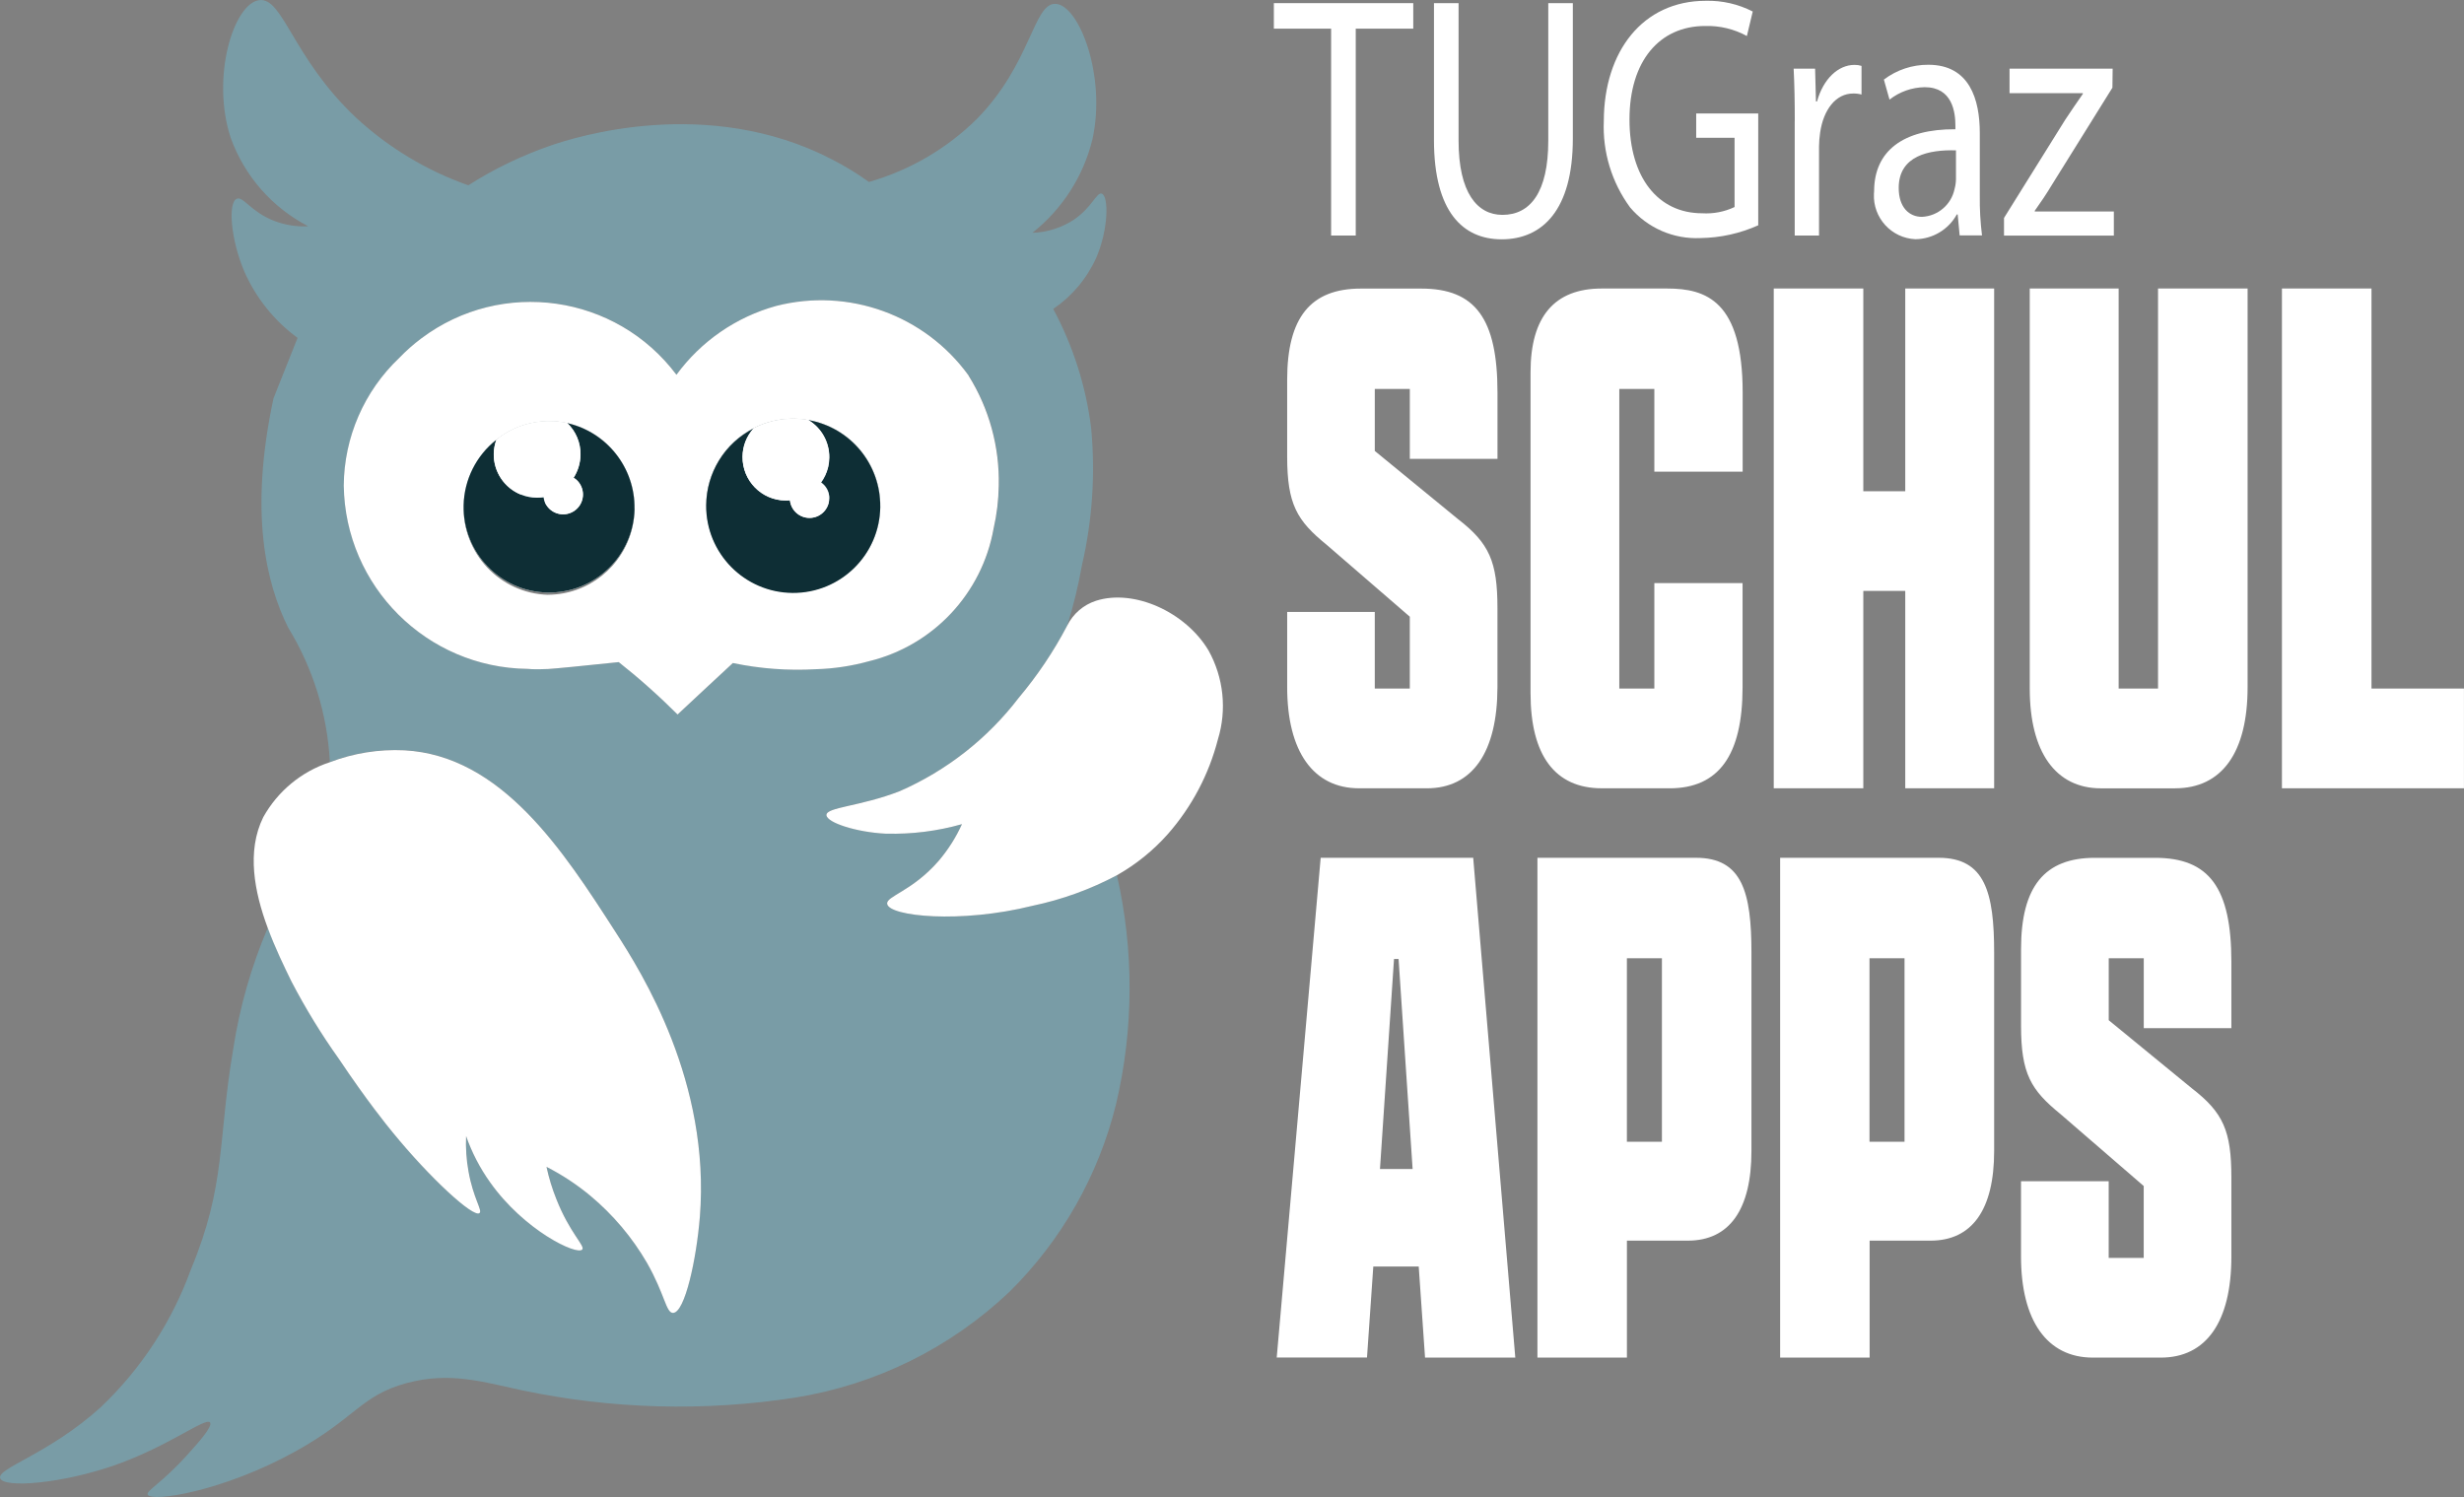 <svg id="Ebene_1" data-name="Ebene 1" xmlns="http://www.w3.org/2000/svg" viewBox="219.87 627.08 1570.17 954.05">
  <rect x="219.87" y="627.08" width="1570.17" height="954.05" fill="#808080" stroke="none"/>
  <defs>
    <style>
      .cls-1 {
        fill: #799ca6;
      }

      .cls-2 {
        fill: #fff;
      }

      .cls-3 {
        fill: #0e2e35;
      }
    </style>
  </defs>
  <g id="_2024_Schulapp_Logo_01" data-name=" 2024 Schulapp Logo 01">
    <path id="Pfad_3580" data-name="Pfad 3580" class="cls-2" d="M1172.41,1065.03c0,39.2-14.02,62.43-43.31,62.43h-43.22c-26.86,0-44.11-21.28-44.11-62.43v-45.89h52.49v48.85h25.7v-48.85l-53.73-46.44c-18.42-15-24.46-24.67-24.46-54.69v-48.85c0-41.15,16.46-56.07,45.31-56.07h38.49c34.1,0,46.9,18.88,46.9,64.36v40.06h-52.56v-44.54h-25.7v42.59l53.73,44c18.82,14.52,24.46,25.16,24.46,55.18v50.28Z"/>
    <path id="Pfad_3581" data-name="Pfad 3581" class="cls-2" d="M1129.09,1129.45h-43.22c-29.08,0-45.75-23.49-45.75-64.44v-47.96h55.82v48.85h22.32v-45.8l-53.03-45.86c-18.86-15.35-25.12-25.7-25.12-56.32v-48.8c0-39.71,14.92-58.13,46.96-58.13h38.49c34.53,0,48.58,19.21,48.58,66.37v42.17h-55.87v-44.56h-22.32v39.49l52.99,43.42c20,15.45,25.18,27.13,25.18,56.85v50.31c-.08,41.57-16.01,64.43-45.03,64.43ZM1043.37,1021.09v43.94c0,38.37,15.47,60.42,42.42,60.42h43.22c34.41,0,41.64-32.87,41.64-60.42v-50.31c0-30.11-5.91-39.71-23.69-53.46l-54.49-44.63v-45.68h29v44.54h49.21v-38.19c0-44.86-12.68-62.35-45.25-62.35h-38.49c-30.19,0-43.63,16.69-43.63,54.12v48.85c0,29.05,5.65,38.27,23.71,53.01l54.44,47.08v51.91h-28.99v-48.85l-49.12.04Z"/>
    <path id="Pfad_3582" data-name="Pfad 3582" class="cls-2" d="M1328.64,1000.7v64.34c0,32.9-8.81,62.43-44.89,62.43h-43.22c-26.44,0-43.68-16.93-43.68-58.53v-204.67c0-36.3,16.43-51.29,43.68-51.29h41.7c37.28,0,46.47,23.72,46.47,64.36v48.36h-52.95v-52.74h-25.7v194.97h25.7v-67.23h52.89Z"/>
    <path id="Pfad_3583" data-name="Pfad 3583" class="cls-2" d="M1283.76,1129.45h-43.22c-29.69,0-45.34-20.91-45.34-60.54v-204.65c0-35.37,15.26-53.31,45.34-53.31h41.7c24.98,0,48.13,8.04,48.13,66.37v50.37h-56.28v-52.73h-22.33v190.95h22.33v-67.23h56.22v66.35c0,43.36-15.18,64.44-46.55,64.44h-.01ZM1240.54,814.96c-28.28,0-42.05,16.14-42.05,49.28v204.67c0,37.48,14.13,56.52,42.05,56.52h43.22c29.08,0,43.22-19.76,43.22-60.42v-62.33h-49.56v67.23h-28.99v-198.99h28.99v52.74h49.56v-46.37c0-38.46-7.51-62.35-44.81-62.35h-41.71l.08.02Z"/>
    <path id="Pfad_3584" data-name="Pfad 3584" class="cls-2" d="M1351.88,812.98h53.73v129.2h30.05v-129.2h53.34v314.49h-53.32v-125.85h-30.05v125.8h-53.73l-.02-314.44Z"/>
    <path id="Pfad_3585" data-name="Pfad 3585" class="cls-2" d="M1490.63,1129.45h-56.65v-125.8h-26.73v125.8h-57.07v-318.5h57.07v129.2h26.73v-129.2h56.65v318.5ZM1437.33,1125.43h49.99v-310.47h-49.99v129.19h-33.42v-129.19h-50.41v310.47h50.41v-125.8h33.38l.04,125.8Z"/>
    <path id="Pfad_3586" data-name="Pfad 3586" class="cls-2" d="M1650.45,812.98v252.05c0,40.16-15.26,62.43-44.51,62.43h-47.29c-26.44,0-43.68-20.81-43.68-61.44v-253.05h53.32v254.95h28.43v-254.95h53.74Z"/>
    <path id="Pfad_3587" data-name="Pfad 3587" class="cls-2" d="M1605.95,1129.48h-47.29c-28.85,0-45.34-23.12-45.34-63.44v-255.09h56.65v254.95h25.1v-254.95h57.07v254.07c0,41.58-16.35,64.44-46.17,64.44h-.01ZM1516.64,815v251.04c0,37.75,15.34,59.43,42.05,59.43h47.29c28.03,0,42.84-20.88,42.84-60.42v-250.08h-50.41v254.95h-31.76v-254.95l-50.02.03Z"/>
    <path id="Pfad_3588" data-name="Pfad 3588" class="cls-2" d="M1675.68,812.98h53.73v254.95h58.92v59.57h-112.63v-314.52h-.01Z"/>
    <path id="Pfad_3589" data-name="Pfad 3589" class="cls-2" d="M1789.98,1129.45h-115.96v-318.5h57.07v254.96h58.92v63.53h-.02ZM1677.34,1125.43h109.31v-55.52h-58.92v-254.95h-50.41v310.47h.02Z"/>
    <path id="Pfad_3590" data-name="Pfad 3590" class="cls-2" d="M1125.5,1432.22h-32.06l-4.02,58.03h-54.12l27.67-314.49h94.18l26.47,314.49h-54.12l-4.02-58.03h.01ZM1097.46,1374.14h24.46l-9.23-137.83h-6.02l-9.22,137.83Z"/>
    <path id="Pfad_3591" data-name="Pfad 3591" class="cls-2" d="M1185.49,1492.26h-57.53l-.12-1.86-3.9-56.19h-28.94l-4.02,58.03h-57.53l.2-2.21,27.82-316.3h97.2l.14,1.81,26.67,316.69v.02ZM1131.06,1488.24h50.71l-26.15-310.47h-91.11l-27.31,310.47h50.71l4.02-58.04h35.17l.12,1.86,3.9,56.21-.05-.02ZM1123.72,1376.11h-28.1l.15-2.17,9.34-139.73h9.12l.12,1.86,9.34,140.07.02-.02ZM1099.26,1372.09h20.79l-8.95-133.86h-2.9l-8.95,133.86h0Z"/>
    <path id="Pfad_3592" data-name="Pfad 3592" class="cls-2" d="M1201.25,1175.76h99.38c28.03,0,33.67,20.81,33.67,58.53v126.3c0,29.52-9.23,55.13-38.88,55.13h-40.47v74.51h-53.73v-314.5l.03.02ZM1280.6,1356.7v-120.96h-25.7v120.95h25.7Z"/>
    <path id="Pfad_3593" data-name="Pfad 3593" class="cls-2" d="M1256.61,1492.28h-57.02v-318.53h101.05c29.56,0,35.33,22.19,35.33,60.54v126.3c0,37.38-14.02,57.15-40.55,57.15h-38.8v74.53h0ZM1202.88,1488.26h50.37v-74.51h42.13c30.77,0,37.23-28.89,37.23-53.12v-126.32c0-36.65-5.1-56.52-32-56.52h-97.72v310.47h0ZM1282.24,1358.74h-28.99v-124.98h28.99v124.98ZM1256.6,1354.72h22.32v-116.96h-22.32v116.96Z"/>
    <path id="Pfad_3594" data-name="Pfad 3594" class="cls-2" d="M1355.92,1175.76h99.38c28.03,0,33.67,20.81,33.67,58.53v126.3c0,29.52-9.23,55.13-38.88,55.13h-40.47v74.51h-53.73v-314.5l.03.02ZM1435.28,1356.7v-120.96h-25.7v120.95h25.7Z"/>
    <path id="Pfad_3595" data-name="Pfad 3595" class="cls-2" d="M1411.27,1492.28h-57.02v-318.53h101.05c29.56,0,35.33,22.19,35.33,60.54v126.3c0,37.38-14.02,57.15-40.55,57.15h-38.8v74.53ZM1357.54,1488.26h50.37v-74.51h42.13c30.77,0,37.23-28.89,37.23-53.12v-126.32c0-36.65-5.1-56.52-32-56.52h-97.72v310.47h0ZM1436.9,1358.74h-28.98v-124.98h28.98v124.98ZM1411.2,1354.72h22.32v-116.96h-22.32v116.96Z"/>
    <path id="Pfad_3596" data-name="Pfad 3596" class="cls-2" d="M1640.05,1427.82c0,39.2-14.02,62.43-43.31,62.43h-43.22c-26.86,0-44.11-21.28-44.11-62.43v-45.89h52.56v48.85h25.7v-48.85l-53.73-46.44c-18.42-15-24.46-24.67-24.46-54.69v-48.85c0-41.15,16.46-56.07,45.31-56.07h38.49c34.1,0,46.9,18.88,46.9,64.36v40.06h-52.49v-44.54h-25.7v42.59l53.73,44c18.82,14.52,24.46,25.16,24.46,55.18l-.13,50.28Z"/>
    <path id="Pfad_3597" data-name="Pfad 3597" class="cls-2" d="M1596.72,1492.28h-43.22c-29.08,0-45.75-23.49-45.75-64.44v-47.96h55.87v48.85h22.32v-45.8l-53.05-45.86c-18.86-15.35-25.12-25.7-25.12-56.32v-48.85c0-39.71,14.92-58.13,46.96-58.13h38.49c34.53,0,48.58,19.21,48.58,66.37v42.17h-55.83v-44.54h-22.32v39.49l52.99,43.42c19.99,15.45,25.16,27.13,25.16,56.85v50.31c0,41.58-15.97,64.44-44.97,64.44h-.09ZM1511.02,1383.92v43.94c0,38.37,15.46,60.42,42.42,60.42h43.22c34.41,0,41.64-32.87,41.64-60.42v-50.31c0-30.11-5.91-39.71-23.69-53.46l-54.47-44.63v-45.68h28.99v44.54h49.16v-38.15c0-44.86-12.7-62.35-45.25-62.35h-38.49c-30.19,0-43.63,16.69-43.63,54.12v48.85c0,29.05,5.65,38.27,23.71,53.01l54.47,47.07v51.85h-28.99v-48.85h-49.21l.1.06Z"/>
    <path id="Pfad_3598" data-name="Pfad 3598" class="cls-2" d="M1068.12,645.34h-36.49v-16.26h88.83v16.26h-36.65v131.85h-15.69v-131.85Z"/>
    <path id="Pfad_3599" data-name="Pfad 3599" class="cls-2" d="M1149.34,629.08v87.67c0,33.21,11.93,47.27,27.96,47.27,17.81,0,29.2-14.51,29.2-47.27v-87.67h15.65v86.38c0,45.48-19.41,64.14-45.38,64.14-24.53,0-43.11-17.36-43.11-63.3v-87.22h15.69-.01Z"/>
    <path id="Pfad_3600" data-name="Pfad 3600" class="cls-2" d="M1340.38,770.62c-11.6,5.22-24.15,8-36.88,8.18-17.18.81-33.77-6.41-44.88-19.55-11.69-15.94-17.6-35.4-16.73-55.16.15-44.18,24.73-76.5,64.99-76.5,10.39-.26,20.67,2.09,29.91,6.83l-3.73,15.61c-8.13-4.45-17.29-6.65-26.55-6.39-29.2,0-48.26,22.4-48.26,59.57s18.35,59.79,46.31,59.79c7.11.44,14.22-.93,20.65-3.98v-44.14h-24.45v-15.51h39.53v71.25h.07Z"/>
    <path id="Pfad_3601" data-name="Pfad 3601" class="cls-2" d="M1363.58,704.05c0-12.51-.2-23.29-.72-33.21h13.67l.55,20.88h.69c3.92-14.26,13.39-23.29,23.89-23.29,1.51-.03,3.01.19,4.45.65v18.24c-1.74-.47-3.54-.69-5.34-.65-11.07,0-18.9,10.33-21.02,24.83-.45,2.97-.69,5.98-.72,8.98v56.7h-15.49v-73.17l.06.02Z"/>
    <path id="Pfad_3602" data-name="Pfad 3602" class="cls-2" d="M1468.65,777.15l-1.26-13.42h-.55c-5.29,9.63-15.36,15.67-26.35,15.8-15.28-.65-27.13-13.57-26.47-28.84.02-.56.06-1.12.12-1.68,0-25.7,18.5-39.78,51.8-39.55v-2.18c0-8.78-1.95-24.63-19.56-24.63-8.14.11-16.02,2.89-22.43,7.92l-3.59-12.77c8.15-6.19,18.11-9.51,28.34-9.44,26.35,0,32.78,22.19,32.78,43.49v39.78c-.12,8.51.36,17.03,1.41,25.48h-14.23v.05ZM1466.31,722.89c-17.1-.46-36.5,3.29-36.5,23.95,0,12.51,6.76,18.44,14.8,18.44,10.19-.48,18.75-7.8,20.8-17.79.56-2,.85-4.06.89-6.13v-18.47Z"/>
    <path id="Pfad_3603" data-name="Pfad 3603" class="cls-2" d="M1496.91,765.98l39.01-62.58c3.76-5.74,7.31-10.78,11.24-16.49v-.46h-46.72v-15.61h65.71l-.15,12.12-38.46,61.74c-3.56,5.93-7.11,11.21-11.04,16.71v.46h50.41v15.37h-69.99v-11.27Z"/>
    <path id="Pfad_3604" data-name="Pfad 3604" class="cls-1" d="M624.24,951.4c-.65,30.08-25.55,53.94-55.63,53.3-30.08-.65-53.94-25.55-53.3-55.63.35-16.33,8.01-31.63,20.86-41.71,9.68-7.83,21.8-12.02,34.25-11.84,3.65,0,7.29.39,10.86,1.17h.08c25.43,5.78,43.33,28.59,42.9,54.66l-.02.06Z"/>
    <path id="Pfad_3605" data-name="Pfad 3605" class="cls-1" d="M780.81,949.88c-.31,30.6-25.37,55.15-55.96,54.83-30.6-.31-55.15-25.37-54.83-55.96.31-30.59,25.37-55.15,55.96-54.83,0,0,.02,0,.03,0,3.05.03,6.1.34,9.1.91,26.63,4.74,45.96,28.01,45.72,55.06h-.01Z"/>
    <path id="Pfad_3606" data-name="Pfad 3606" class="cls-1" d="M931.59,1184.88c-16.91,8.97-34.99,15.51-53.73,19.42-45.94,11.47-91.34,6.76-92.64-1.17-.83-4.93,15.86-7.98,32.71-27.33,6.07-7.1,11.1-15.02,14.95-23.52-15.65,4.44-31.88,6.49-48.15,6.07h-.54c-18.44-.91-37.51-7.01-37.66-11.84-.16-5.08,21.42-5.4,46.72-15.25,29.88-13.09,55.95-33.54,75.77-59.45,11.93-14.18,22.29-29.6,30.89-46.01.05-.04.08-.1.08-.16,3.94-12.57,7.06-25.38,9.34-38.35,6.66-28.69,8.63-58.28,5.84-87.6-3.32-26.51-11.5-52.18-24.14-75.71,12.03-8.17,21.54-19.54,27.48-32.81,7.83-18.15,7.91-39.26,3.41-40.69-3.19-1.06-6.31,8.97-17.99,16.78-7.82,5.07-16.88,7.89-26.19,8.18,19.04-15.03,32.51-36,38.27-59.57,8.97-40.39-8.52-85.72-23.52-86.33-14.13-.54-15.34,37.89-50.11,73.34-19.19,18.96-42.85,32.77-68.8,40.16-7.45-5.37-15.29-10.16-23.47-14.34-79.57-41.3-164.31-14.02-179.26-8.89-18.45,6.36-36.1,14.87-52.56,25.36-26.6-9.35-50.99-24.06-71.67-43.22-40.47-38.11-46.38-76.92-61.66-74.76-16.1,2.21-30.82,48.84-18.07,87.77,8.8,24.33,26.44,44.44,49.42,56.33-7.32.38-14.63-.76-21.48-3.35-15.03-5.7-19.96-15.94-24.06-14.2-5.84,2.43-3.81,26.19,4.79,46.38,7.4,16.83,19.1,31.42,33.93,42.28-5.08,12.85-10.24,25.7-15.34,38.55-15.72,73.19-4.56,118.14,9.34,146.08,15.88,25.91,25.02,55.38,26.58,85.72,15.1-5.77,31.23-8.35,47.38-7.59,62.19,3.35,101.36,64.08,134.55,115.64,17.09,26.42,60.68,95.89,53.84,181.77-2.13,26.58-9.5,61.05-17.09,61.12-4.47.08-5.16-11.76-16.55-31.81-9.46-16.31-21.72-30.84-36.21-42.9-8.58-7.13-17.93-13.29-27.87-18.36,1.5,6.97,3.58,13.8,6.23,20.42,8.57,21.8,18.53,30,16.55,32.27-3.35,3.88-36.91-12-58.76-42.9-6.44-9.03-11.57-18.92-15.25-29.38-.33,7.53.17,15.07,1.52,22.48,3.04,17.24,9.1,24.98,7.01,26.58-3.88,3.12-31.67-22.48-55.27-51.39-3.35-4.02-16.78-20.65-34.25-46.78-11.23-15.75-21.35-32.26-30.29-49.42-4.67-9.55-10.41-21.34-15.11-34.1-10.55,24.72-17.95,50.67-22.01,77.23-9.95,58.31-4.39,86.18-26.96,140.46-12.04,33.24-31.64,63.22-57.23,87.6-33.18,30.15-66.51,39.04-64.32,45.48s39.26,3.5,73.13-8.35c34.7-12.22,57.85-30.77,60.6-27.17,1.89,2.42-7.59,12.99-14.43,20.57-16.18,17.99-26.35,22.86-25.29,25.36,2.13,5.01,47.98-1.89,94.37-27.65,38.03-21.11,41.62-35.53,70.47-43.36,27.71-7.51,48.89-.77,73.72,4.56,57.21,12.02,116.12,13.61,173.89,4.67,51.36-8.15,99.04-31.68,136.74-67.49,33.24-32.83,56.74-74.23,67.89-119.6,11.32-47.94,11.5-97.84.54-145.87v.04ZM686.97,1049.61c-1.17.98-14.95,13.89-16.03,14.88-1.6,1.52-17.7,16.47-19.21,17.92-5.7-5.7-11.93-11.68-18.61-17.52-6.46-5.77-12.76-11.01-18.9-15.86-23.69,2.5-40.88,4.18-44.95,4.39-4.25.23-8.28.16-8.18.16-1.67-.08-3.19,0-4.93-.23-64.26-.73-116.23-52.55-117.16-116.8.24-30.82,13.01-60.21,35.39-81.4,44.45-46.24,117.97-47.69,164.21-3.24,4.51,4.33,8.66,9.02,12.41,14.02,15.63-21.38,38.03-36.84,63.55-43.88,46.12-11.8,94.76,5.8,122.65,44.39,13.13,21,19.81,45.39,19.21,70.15-.14,9.17-1.23,18.31-3.27,27.25-7.36,41.45-38.52,74.63-79.43,84.58-11.02,3.06-22.36,4.77-33.79,5.08-17.74,1.03-35.54-.29-52.94-3.94l-.05.06Z"/>
    <path id="Pfad_3607" data-name="Pfad 3607" class="cls-2" d="M995.98,1098.25c-5.74,22.35-16.67,43.03-31.89,60.36-9.31,10.49-20.29,19.36-32.5,26.27-16.9,8.98-34.99,15.52-53.73,19.44-45.94,11.47-91.34,6.76-92.64-1.17-.83-4.93,15.86-7.98,32.71-27.33,6.07-7.1,11.1-15.02,14.95-23.52-15.65,4.44-31.88,6.49-48.15,6.07h-.54c-18.44-.91-37.51-7.01-37.66-11.84-.15-5.08,21.42-5.4,46.72-15.25,29.88-13.09,55.95-33.54,75.77-59.45,11.93-14.18,22.29-29.6,30.89-46.01.04-.04.07-.09.08-.15,3.75-7.48,10.34-13.14,18.3-15.72,24.21-7.74,57.11,7.14,71.75,31.75,9.57,17.27,11.72,37.7,5.93,56.58h-.02Z"/>
    <path id="Pfad_3608" data-name="Pfad 3608" class="cls-2" d="M665.84,1402.66c-2.13,26.58-9.5,61.05-17.09,61.12-4.47.08-5.16-11.76-16.55-31.81-9.46-16.31-21.72-30.84-36.21-42.9-8.58-7.13-17.93-13.29-27.87-18.36,1.5,6.97,3.58,13.8,6.23,20.42,8.57,21.8,18.53,30,16.55,32.27-3.35,3.88-36.91-12-58.76-42.9-6.44-9.03-11.57-18.92-15.25-29.38-.33,7.53.17,15.07,1.52,22.48,3.04,17.24,9.1,24.98,7.01,26.58-3.88,3.12-31.67-22.48-55.27-51.39-3.35-4.02-16.78-20.65-34.25-46.78-11.23-15.75-21.35-32.26-30.29-49.42-4.67-9.55-10.41-21.34-15.11-34.1-8.52-22.86-13.6-48.89-2.87-70.61,9.23-16.61,24.39-29.13,42.45-35.04,15.1-5.77,31.23-8.35,47.38-7.59,62.19,3.35,101.36,64.08,134.55,115.64,17.09,26.42,60.68,95.89,53.84,181.77h.02Z"/>
    <path id="Pfad_3609" data-name="Pfad 3609" class="cls-2" d="M624.24,951.4c-.65,30.08-25.55,53.94-55.63,53.3-30.08-.65-53.94-25.55-53.3-55.63.35-16.33,8.01-31.63,20.86-41.71,9.68-7.83,21.8-12.02,34.25-11.84,3.65,0,7.29.39,10.86,1.17h.08c25.43,5.78,43.33,28.59,42.9,54.66l-.02.06Z"/>
    <path id="Pfad_3610" data-name="Pfad 3610" class="cls-2" d="M780.81,949.88c-.31,30.6-25.37,55.15-55.96,54.83-30.6-.31-55.15-25.37-54.83-55.96.31-30.59,25.37-55.15,55.96-54.83,0,0,.02,0,.03,0,3.05.03,6.1.34,9.1.91,26.63,4.74,45.96,28.01,45.72,55.06h-.01Z"/>
    <path id="Pfad_3611" data-name="Pfad 3611" class="cls-2" d="M837.14,866.44c-27.88-38.58-76.53-56.19-122.65-44.39-25.52,7.05-47.92,22.51-63.55,43.88-38.5-51.3-111.3-61.69-162.6-23.19-5,3.75-9.69,7.9-14.02,12.41-22.38,21.19-35.16,50.58-35.39,81.4.93,64.26,52.9,116.06,117.16,116.8,1.75.23,3.27.15,4.93.23-.08,0,3.94.08,8.18-.15,4.02-.23,21.26-1.89,44.95-4.39,6.14,4.87,12.45,10.09,18.9,15.86,6.68,5.93,12.91,11.84,18.61,17.52,1.52-1.44,17.61-16.35,19.21-17.92,1.06-.98,14.88-13.89,16.03-14.88,17.39,3.64,35.19,4.96,52.92,3.94,11.43-.32,22.77-2.03,33.79-5.08,40.91-9.95,72.07-43.13,79.43-84.58,2.04-8.94,3.13-18.08,3.27-27.25.59-24.76-6.09-49.15-19.21-70.15l.06-.07ZM569.12,1006.15c-30.61-.89-54.7-26.42-53.81-57.03.47-16.31,8.11-31.58,20.86-41.75,9.68-7.83,21.8-12.02,34.25-11.84,3.65,0,7.29.39,10.86,1.17h.08c29.82,6.92,48.38,36.7,41.45,66.52-5.8,25-28.01,42.74-53.67,42.89l-.02.05ZM724.7,1004.63c-30.57-.36-55.06-25.43-54.71-56,.36-30.57,25.43-55.06,56-54.71h0c3.05.03,6.1.34,9.1.91,30.09,5.29,50.2,33.97,44.91,64.06-4.7,26.75-28.13,46.13-55.29,45.74h-.01Z"/>
    <circle id="Ellipse_20" data-name="Ellipse 20" class="cls-1" cx="561.19" cy="939.27" r="9.99"/>
    <circle id="Ellipse_21" data-name="Ellipse 21" class="cls-1" cx="741.27" cy="939.27" r="9.99"/>
    <path id="Pfad_3612" data-name="Pfad 3612" class="cls-3" d="M780.81,949.94c-.25,30.63-25.29,55.27-55.92,55.02-30.63-.25-55.27-25.29-55.02-55.92.17-20.65,11.79-39.49,30.17-48.91-4.47,4.93-6.97,11.33-7.01,17.99-.16,15.26,12.07,27.76,27.33,27.94.96.02,1.92-.03,2.87-.16.73,6.9,6.91,11.9,13.8,11.17,6.33-.67,11.17-5.97,11.24-12.34.1-4.08-1.88-7.94-5.24-10.24.97-1.3,1.81-2.71,2.5-4.18,1.78-3.64,2.71-7.63,2.73-11.68.12-9.72-4.9-18.78-13.2-23.84,26.63,4.74,45.96,28.01,45.72,55.06l.02.11Z"/>
    <path id="Pfad_3613" data-name="Pfad 3613" class="cls-2" d="M748.31,944.73c-.08,6.93-5.77,12.49-12.7,12.41-6.37-.07-11.67-4.91-12.34-11.24-.95.13-1.91.18-2.87.15-15.26-.17-27.5-12.67-27.33-27.94h0c.06-6.65,2.55-13.05,7.01-17.99,8.03-4.14,16.95-6.25,25.98-6.14,3.05.03,6.1.34,9.1.91,8.31,5.05,13.33,14.12,13.2,23.84-.02,4.05-.96,8.04-2.73,11.68-.69,1.47-1.53,2.87-2.5,4.18,3.36,2.31,5.34,6.16,5.24,10.24l-.05-.11Z"/>
    <path id="Pfad_3614" data-name="Pfad 3614" class="cls-3" d="M624.24,951.4c-.65,30.08-25.55,53.94-55.63,53.3-30.08-.65-53.94-25.55-53.3-55.63.35-16.33,8.01-31.63,20.86-41.71-1.06,2.88-1.62,5.91-1.67,8.97-.15,11.34,6.66,21.61,17.16,25.9h.08c3.21,1.3,6.63,1.99,10.09,2.04,1.5.01,2.99-.08,4.47-.29.18,1.97.88,3.85,2.04,5.45,3.96,5.73,11.81,7.16,17.54,3.19,5.73-3.96,7.16-11.81,3.19-17.54-.97-1.43-2.24-2.63-3.73-3.5,2.82-4.37,4.34-9.46,4.39-14.66.15-7.62-2.91-14.94-8.43-20.2,25.43,5.78,43.33,28.59,42.9,54.66h.02Z"/>
    <path id="Pfad_3615" data-name="Pfad 3615" class="cls-2" d="M585.89,952.61c-5.73,3.92-13.54,2.5-17.52-3.19-1.16-1.6-1.86-3.49-2.04-5.45-1.48.22-2.98.32-4.47.29-3.46-.05-6.88-.75-10.09-2.04h-.08c-10.49-4.29-17.3-14.56-17.16-25.9.05-3.06.61-6.1,1.67-8.97,9.68-7.83,21.8-12.02,34.25-11.84,3.65,0,7.29.39,10.86,1.17h.08c5.51,5.26,8.57,12.58,8.43,20.2-.07,5.2-1.59,10.28-4.39,14.66,1.49.88,2.76,2.07,3.73,3.5,3.93,5.72,2.51,13.55-3.19,17.52l-.07.06Z"/>
  </g>
</svg>